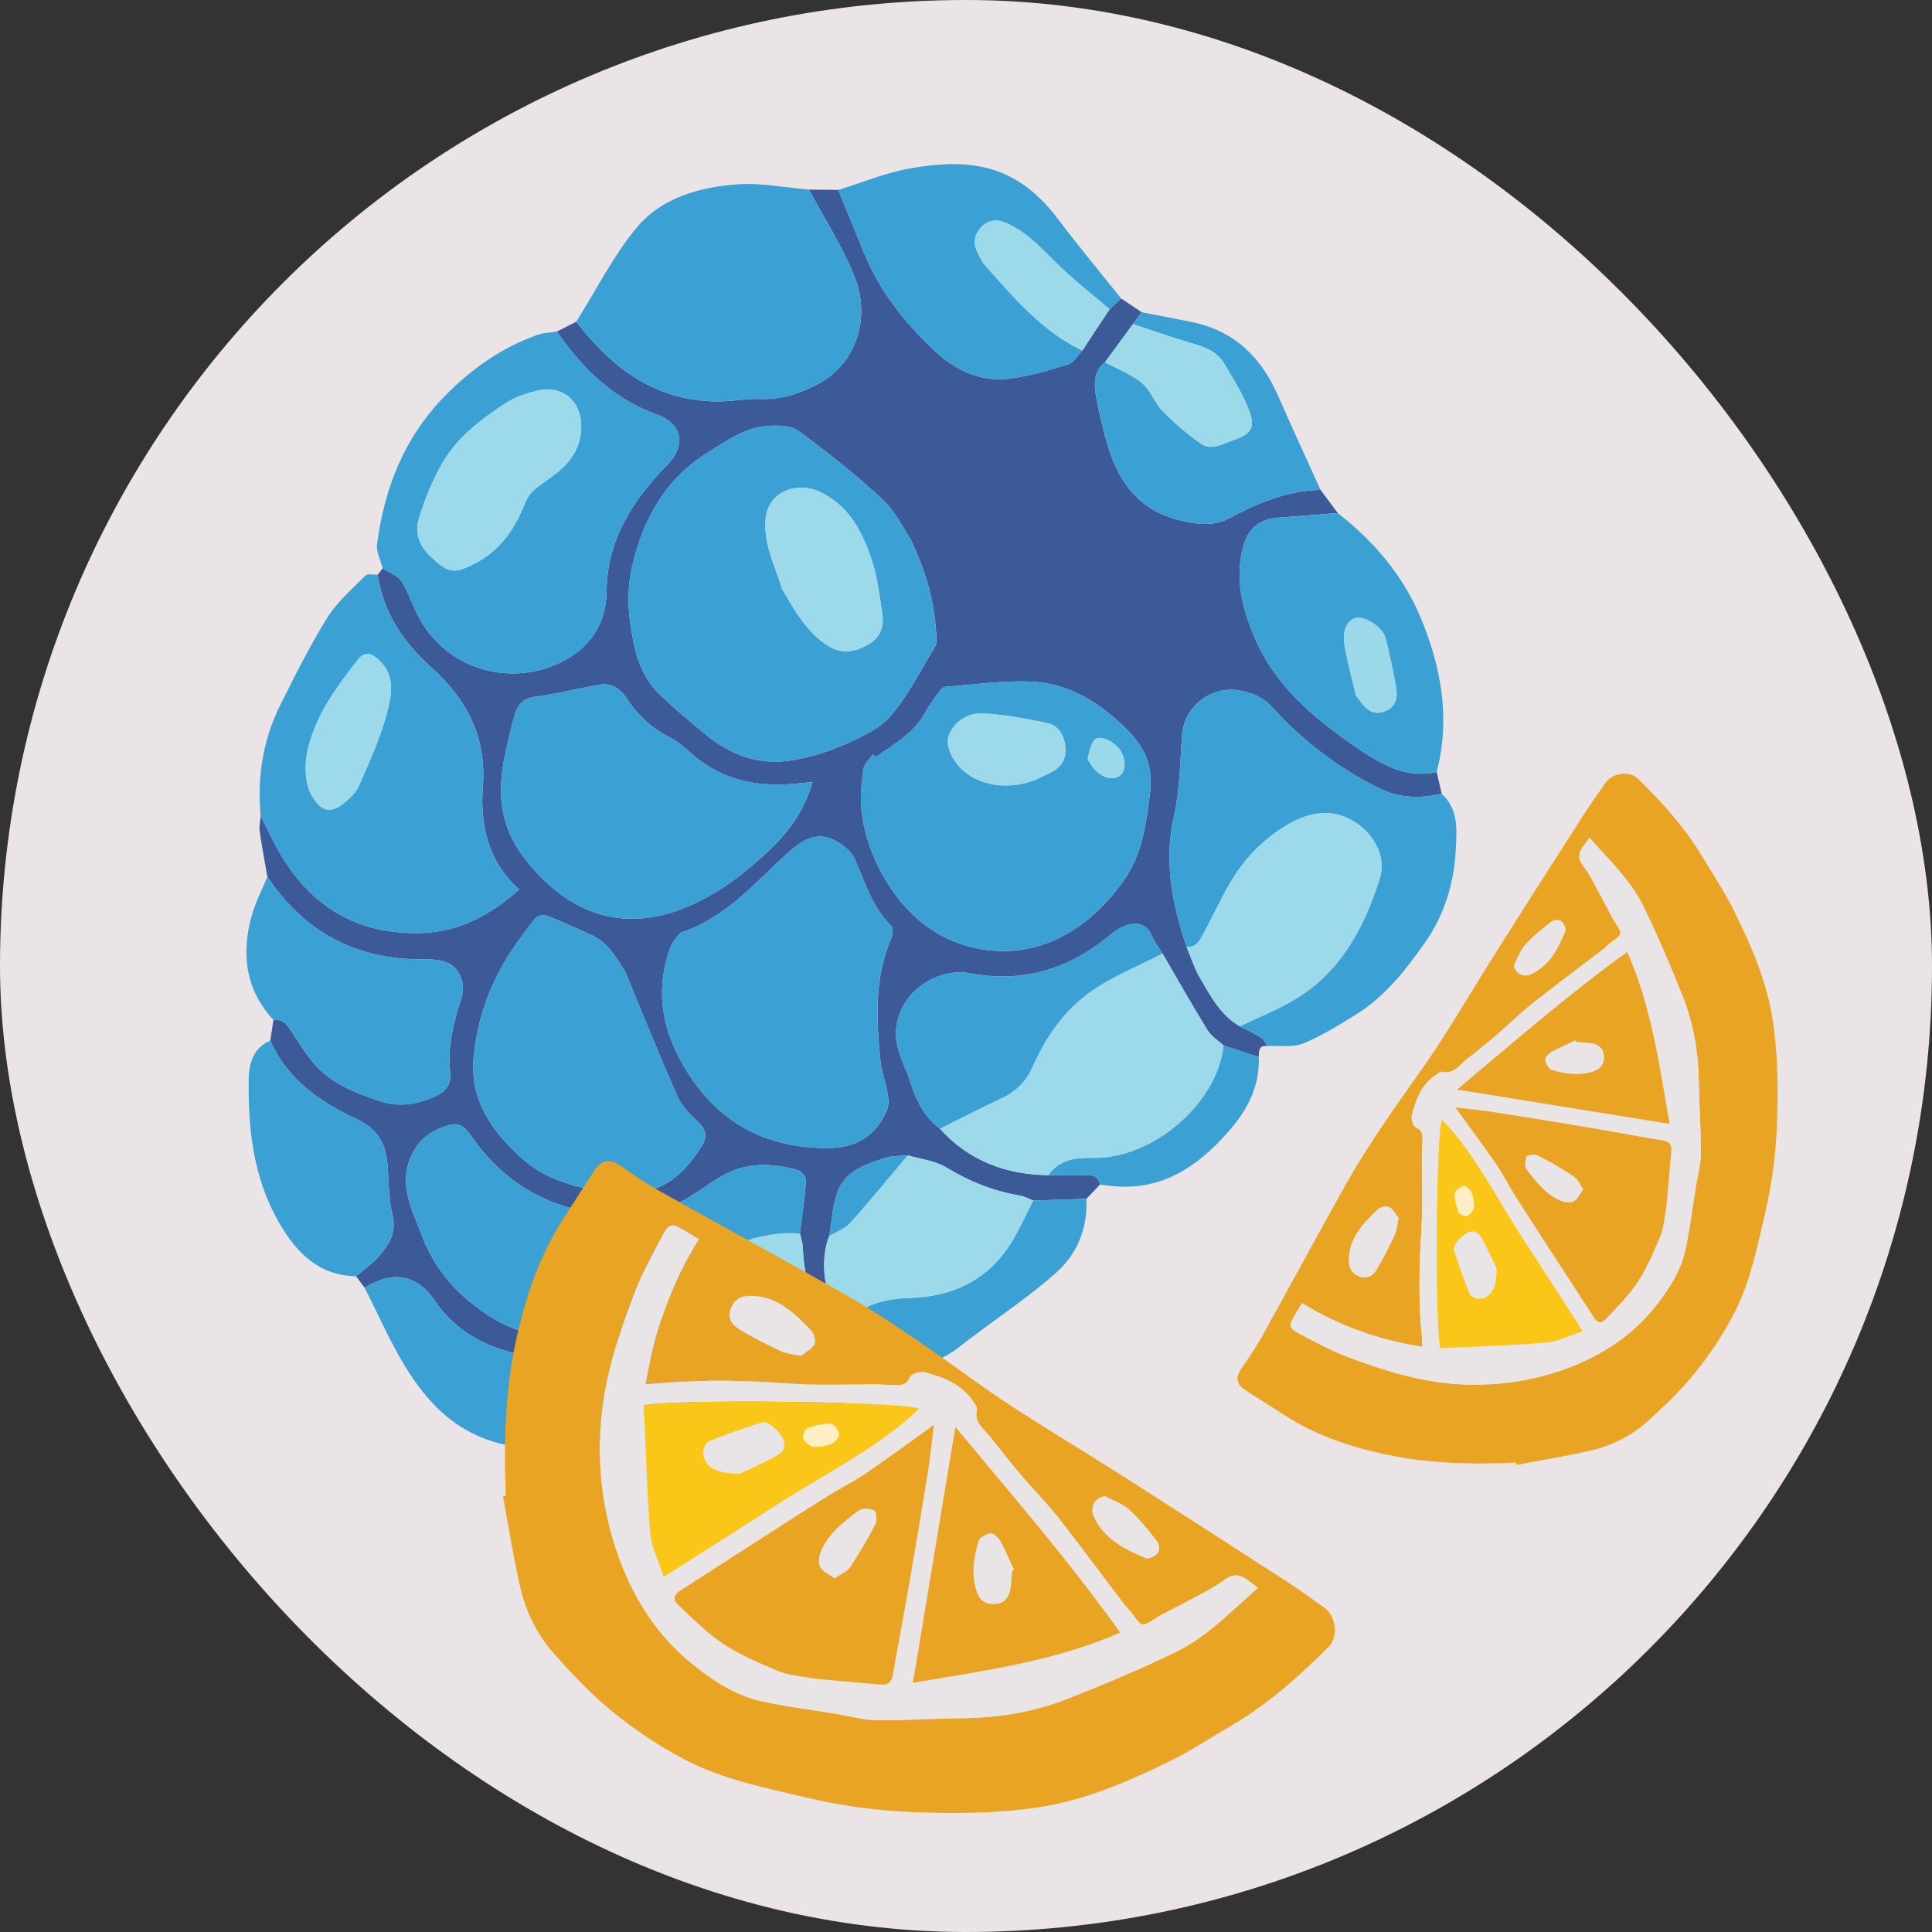 <?xml version="1.0" encoding="UTF-8"?>
<svg xmlns="http://www.w3.org/2000/svg" width="53" height="53" viewBox="0 0 53 53" fill="none">
  <rect x="0" y="0" width="53" height="53" fill="#333333" stroke="none"/>
  <g clip-path="url(#clip0_5582_1902)">
    <rect width="53" height="53" rx="26.5" fill="#EAE4E6"></rect>
    <path d="M34.774 28.696C34.524 28.663 34.537 28.84 34.53 29C34.207 28.892 33.885 28.785 33.562 28.677C33.414 28.54 33.227 28.427 33.126 28.261C32.7 27.568 32.301 26.86 31.891 26.157C31.792 25.997 31.673 25.846 31.599 25.675C31.443 25.316 31.165 25.288 30.859 25.4C30.686 25.463 30.528 25.587 30.383 25.705C29.275 26.607 28.029 26.966 26.614 26.701C25.549 26.5 24.351 27.472 24.617 28.695C24.692 29.038 24.873 29.357 24.978 29.695C25.134 30.193 25.36 30.64 25.785 30.965C26.58 31.843 27.59 32.224 28.758 32.238C29.062 32.239 29.366 32.247 29.67 32.24C29.89 32.236 30.112 32.205 30.174 32.498C30.051 32.627 29.928 32.757 29.804 32.886C29.319 32.902 28.833 32.918 28.348 32.934C28.227 32.888 28.109 32.82 27.983 32.799C27.256 32.677 26.595 32.413 25.962 32.028C25.655 31.84 25.258 31.8 24.901 31.694C24.695 31.715 24.476 31.703 24.283 31.766C23.742 31.942 23.168 32.121 22.963 32.728C22.836 33.102 22.817 33.512 22.749 33.906C22.442 34.667 22.653 35.814 23.199 36.352C23.32 36.48 23.426 36.631 23.566 36.734C23.929 37.002 24.308 37.249 24.68 37.504C24.407 37.596 24.133 37.687 23.859 37.779C23.513 37.491 23.166 37.203 22.82 36.915C22.409 36.059 22.049 35.188 22.024 34.217C22.02 34.089 21.972 33.964 21.944 33.837C22.003 33.357 22.076 32.877 22.11 32.395C22.117 32.3 21.993 32.13 21.898 32.103C21.17 31.895 20.446 31.876 19.768 32.281C19.341 32.536 18.946 32.855 18.498 33.061C18.14 33.226 17.998 33.449 18 33.813C18.002 34.306 18.001 34.799 18.001 35.292C18.095 36.293 18.39 37.194 19.26 37.807C19.325 37.833 19.39 37.858 19.455 37.883L19.449 37.883C19.343 38.078 19.238 38.272 19.132 38.466C19.096 38.472 19.061 38.477 19.025 38.482C18.719 38.188 18.413 37.894 18.107 37.6C17.823 37.08 17.085 36.77 16.571 36.917C16.08 37.058 15.576 37.157 15.077 37.273C14.771 37.229 14.46 37.209 14.161 37.136C13.255 36.916 12.475 36.487 11.939 35.697C11.443 34.966 10.793 34.837 10.004 35.328C9.925 35.222 9.847 35.117 9.768 35.011C9.975 34.833 10.205 34.676 10.384 34.474C10.665 34.153 10.887 33.824 10.766 33.329C10.654 32.874 10.67 32.387 10.628 31.914C10.579 31.366 10.349 30.97 9.818 30.719C8.803 30.241 7.887 29.63 7.415 28.544C7.444 28.356 7.473 28.169 7.502 27.981C7.802 27.942 7.91 28.168 8.043 28.366C8.228 28.642 8.4 28.93 8.616 29.179C9.085 29.721 9.722 29.97 10.389 30.198C10.937 30.385 11.423 30.302 11.913 30.087C12.191 29.964 12.39 29.788 12.348 29.407C12.271 28.709 12.446 28.036 12.66 27.372C12.71 27.216 12.715 27.014 12.661 26.861C12.509 26.429 12.216 26.311 11.62 26.317C9.785 26.333 8.351 25.58 7.335 24.05C7.263 23.633 7.182 23.218 7.123 22.799C7.104 22.666 7.14 22.524 7.152 22.386C7.302 22.684 7.443 22.988 7.605 23.279C8.474 24.841 9.78 25.664 11.598 25.593C12.63 25.553 13.473 25.08 14.243 24.403C13.383 23.627 13.165 22.639 13.247 21.563C13.349 20.23 12.81 19.189 11.848 18.324C11.077 17.631 10.512 16.819 10.362 15.766C10.407 15.708 10.453 15.649 10.498 15.591C10.674 15.708 10.911 15.786 11.015 15.948C11.216 16.263 11.322 16.636 11.505 16.965C12.308 18.415 14.032 18.823 15.368 18.178C16.135 17.807 16.636 17.158 16.641 16.202C16.649 14.803 17.384 13.687 18.312 12.744C18.845 12.202 18.686 11.606 18.036 11.377C16.843 10.956 15.982 10.116 15.277 9.096C15.454 9.006 15.632 8.916 15.809 8.826C16.812 10.13 18.037 11.038 19.774 11.011C20.131 11.006 20.488 10.929 20.842 10.945C21.412 10.971 21.912 10.809 22.412 10.549C23.557 9.952 23.857 8.655 23.457 7.629C23.128 6.784 22.621 6.008 22.193 5.201C22.461 5.204 22.729 5.207 22.997 5.21C23.234 5.791 23.47 6.373 23.709 6.954C24.133 7.983 24.809 8.84 25.607 9.595C26.185 10.142 26.887 10.495 27.713 10.384C28.25 10.311 28.78 10.16 29.299 9.998C29.455 9.95 29.563 9.749 29.693 9.618C29.789 9.47 29.883 9.321 29.98 9.175C30.133 8.943 30.287 8.714 30.442 8.483C30.546 8.385 30.651 8.286 30.755 8.188C30.943 8.313 31.131 8.439 31.318 8.564C31.239 8.673 31.159 8.783 31.08 8.892C30.823 9.24 30.567 9.589 30.31 9.938C30.016 10.171 30.007 10.501 30.059 10.818C30.133 11.262 30.238 11.703 30.362 12.136C30.652 13.146 31.181 13.951 32.271 14.248C32.753 14.38 33.266 14.458 33.704 14.225C34.502 13.799 35.31 13.459 36.227 13.44C36.384 13.652 36.542 13.863 36.699 14.075C36.143 14.118 35.587 14.16 35.031 14.204C34.531 14.244 34.235 14.51 34.103 15.001C33.867 15.878 34.084 16.707 34.419 17.496C34.974 18.807 36.029 19.69 37.167 20.473C37.834 20.932 38.529 21.372 39.413 21.179C39.459 21.378 39.504 21.578 39.55 21.777C38.965 21.906 38.408 21.905 37.844 21.628C36.736 21.082 35.771 20.355 34.948 19.448C34.671 19.142 34.37 18.996 33.975 18.937C33.203 18.821 32.484 19.387 32.426 20.171C32.371 20.907 32.372 21.658 32.208 22.371C31.918 23.629 32.158 24.804 32.552 25.979C32.672 26.263 32.764 26.563 32.919 26.828C33.21 27.326 33.481 27.849 34.012 28.154C34.208 28.256 34.411 28.349 34.598 28.467C34.674 28.515 34.716 28.617 34.774 28.695L34.774 28.696ZM15.1 36.625C15.191 36.645 15.282 36.679 15.374 36.681C16.235 36.696 16.824 36.227 17.297 35.573C17.343 35.511 17.292 35.38 17.286 35.281C17.311 34.646 17.336 34.011 17.361 33.377C17.293 33.367 17.258 33.359 17.222 33.358C15.477 33.327 14.036 32.705 12.991 31.255C12.855 31.067 12.694 30.763 12.338 30.861C11.816 31.005 11.436 31.278 11.236 31.82C10.951 32.594 11.339 33.263 11.58 33.909C11.85 34.631 12.332 35.28 12.967 35.776C13.595 36.268 14.271 36.637 15.1 36.625ZM24.978 14.789C24.806 14.539 24.573 14.041 24.201 13.692C23.483 13.02 22.702 12.411 21.91 11.826C21.711 11.678 21.37 11.667 21.098 11.681C20.453 11.713 19.941 12.088 19.412 12.417C18.251 13.139 17.647 14.232 17.346 15.513C17.184 16.2 17.229 16.882 17.372 17.591C17.487 18.163 17.68 18.639 18.076 19.029C18.473 19.42 18.909 19.772 19.337 20.132C20.036 20.721 20.844 21.009 21.755 20.853C22.242 20.769 22.731 20.621 23.181 20.419C23.631 20.218 24.13 19.995 24.435 19.637C24.916 19.072 25.256 18.388 25.646 17.749C25.692 17.675 25.693 17.563 25.688 17.471C25.644 16.604 25.45 15.775 24.978 14.789L24.978 14.789ZM24.026 20.767L23.939 20.703C23.85 20.838 23.703 20.966 23.684 21.111C23.633 21.483 23.59 21.869 23.634 22.239C23.725 23.015 24.006 23.73 24.448 24.384C25.008 25.212 25.767 25.785 26.727 26.001C28.47 26.394 29.925 25.463 30.848 24.124C31.342 23.408 31.445 22.589 31.549 21.752C31.632 21.072 31.442 20.557 30.977 20.078C30.218 19.296 29.343 18.732 28.235 18.696C27.476 18.672 26.712 18.782 25.95 18.838C25.899 18.842 25.837 18.878 25.807 18.919C25.659 19.122 25.501 19.321 25.383 19.54C25.073 20.116 24.527 20.413 24.026 20.767ZM18.666 25.59C18.605 25.676 18.453 25.815 18.39 25.987C18.002 27.054 18.12 28.076 18.659 29.072C19.52 30.664 20.83 31.479 22.653 31.496C23.448 31.504 24.014 31.191 24.328 30.463C24.385 30.331 24.378 30.155 24.352 30.008C24.299 29.692 24.178 29.384 24.148 29.068C24.04 27.937 23.985 26.807 24.455 25.724C24.496 25.63 24.505 25.453 24.448 25.398C23.922 24.888 23.736 24.208 23.451 23.569C23.337 23.314 23.017 23.079 22.74 22.988C22.296 22.843 21.922 23.118 21.596 23.411C20.714 24.205 19.951 25.154 18.666 25.59L18.666 25.59ZM22.288 21.459C22.163 21.468 22.08 21.47 21.998 21.48C20.967 21.607 19.995 21.478 19.147 20.821C18.893 20.623 18.667 20.373 18.384 20.234C17.884 19.986 17.496 19.624 17.203 19.174C16.998 18.858 16.753 18.726 16.4 18.79C15.828 18.893 15.261 19.04 14.686 19.113C14.331 19.159 14.185 19.358 14.106 19.649C14.012 19.993 13.935 20.343 13.858 20.692C13.632 21.713 13.707 22.665 14.379 23.534C15.593 25.107 17.178 25.673 19.062 24.783C19.833 24.419 20.481 23.912 21.092 23.335C21.637 22.82 22.066 22.236 22.288 21.46L22.288 21.459ZM17.156 26.667C16.902 26.263 16.68 25.856 16.222 25.649C15.822 25.468 15.423 25.284 15.014 25.125C14.925 25.09 14.747 25.115 14.694 25.18C14.429 25.511 14.173 25.854 13.947 26.213C13.413 27.063 13.093 27.986 12.994 28.99C12.875 30.192 13.51 31.046 14.319 31.778C14.898 32.303 15.65 32.541 16.428 32.673C17.772 32.902 18.538 32.567 19.249 31.445C19.425 31.168 19.36 30.975 19.133 30.76C18.921 30.56 18.697 30.335 18.582 30.075C18.086 28.948 17.628 27.805 17.156 26.667Z" fill="#3C5A97"></path>
    <path d="M10.361 15.766C10.511 16.819 11.076 17.631 11.848 18.324C12.809 19.189 13.348 20.23 13.246 21.562C13.164 22.638 13.382 23.627 14.242 24.403C13.472 25.08 12.629 25.553 11.597 25.593C9.78 25.663 8.473 24.841 7.604 23.279C7.442 22.987 7.302 22.683 7.151 22.385L7.15 22.39C7.147 22.358 7.145 22.327 7.142 22.296C7.06 21.256 7.229 20.257 7.697 19.324C8.1 18.518 8.503 17.708 8.979 16.945C9.25 16.511 9.658 16.159 10.024 15.79C10.084 15.729 10.246 15.771 10.362 15.766L10.361 15.766ZM8.5 21.726C8.77 22.269 9.059 22.344 9.435 22.033C9.598 21.898 9.769 21.735 9.851 21.547C10.127 20.915 10.42 20.282 10.598 19.62C10.732 19.123 10.876 18.555 10.399 18.11C10.218 17.941 10.024 17.834 9.824 18.088C9.253 18.815 8.705 19.558 8.464 20.469C8.342 20.928 8.362 21.389 8.499 21.726L8.5 21.726Z" fill="#3BA0D4"></path>
    <path d="M15.277 9.096C15.982 10.116 16.843 10.956 18.036 11.377C18.686 11.606 18.845 12.202 18.312 12.744C17.384 13.687 16.649 14.802 16.641 16.202C16.636 17.158 16.135 17.807 15.368 18.178C14.032 18.823 12.308 18.415 11.505 16.965C11.322 16.636 11.216 16.263 11.015 15.948C10.911 15.786 10.674 15.708 10.498 15.591C10.443 15.371 10.317 15.141 10.344 14.931C10.542 13.4 11.083 12.016 12.184 10.884C12.919 10.129 13.756 9.533 14.755 9.183C14.919 9.126 15.102 9.124 15.277 9.096L15.277 9.096ZM13.017 15.463C13.707 15.115 14.11 14.529 14.39 13.835C14.445 13.699 14.524 13.556 14.631 13.461C14.845 13.272 15.093 13.124 15.314 12.942C15.72 12.607 15.963 12.185 15.944 11.643C15.92 10.963 15.39 10.55 14.727 10.72C14.441 10.792 14.143 10.884 13.899 11.042C13.206 11.49 12.539 11.992 12.124 12.721C11.857 13.193 11.647 13.708 11.491 14.228C11.375 14.613 11.491 14.97 11.829 15.283C12.275 15.697 12.426 15.766 12.985 15.479C12.996 15.474 13.007 15.469 13.017 15.463Z" fill="#3BA0D4"></path>
    <path d="M22.193 5.202C22.621 6.008 23.128 6.784 23.457 7.629C23.857 8.655 23.557 9.952 22.412 10.549C21.913 10.809 21.412 10.971 20.842 10.945C20.488 10.929 20.131 11.006 19.775 11.011C18.037 11.038 16.812 10.13 15.809 8.826C16.352 7.961 16.815 7.03 17.46 6.25C18.149 5.419 19.198 5.129 20.248 5.056C20.89 5.012 21.544 5.147 22.193 5.202L22.193 5.202Z" fill="#3BA0D4"></path>
    <path d="M32.551 25.979C32.157 24.804 31.917 23.629 32.207 22.371C32.371 21.658 32.37 20.906 32.425 20.171C32.483 19.387 33.202 18.821 33.974 18.937C34.369 18.996 34.67 19.141 34.947 19.448C35.77 20.355 36.736 21.082 37.843 21.627C38.407 21.905 38.964 21.906 39.548 21.777C40.018 22.199 39.963 22.77 39.936 23.306C39.89 24.226 39.619 25.11 39.092 25.856C38.569 26.598 38.002 27.334 37.206 27.826C36.734 28.117 36.259 28.418 35.749 28.626C35.462 28.742 35.101 28.678 34.773 28.695C34.715 28.617 34.673 28.515 34.596 28.467C34.41 28.349 34.207 28.256 34.01 28.153C34.505 27.916 35.018 27.714 35.489 27.437C36.77 26.683 37.422 25.46 37.849 24.103C38.036 23.512 37.706 22.901 37.182 22.559C36.551 22.148 35.913 22.287 35.356 22.602C34.862 22.882 34.399 23.294 34.057 23.749C33.641 24.303 33.362 24.961 33.031 25.579C32.922 25.781 32.833 25.99 32.551 25.979Z" fill="#3BA0D4"></path>
    <path d="M29.693 9.618C29.563 9.749 29.455 9.95 29.299 9.998C28.78 10.16 28.25 10.311 27.713 10.384C26.887 10.496 26.185 10.142 25.607 9.595C24.809 8.841 24.133 7.983 23.709 6.954C23.47 6.373 23.234 5.792 22.997 5.211C23.645 5.011 24.281 4.744 24.944 4.624C26.705 4.304 27.935 4.564 29.031 6.018C29.587 6.756 30.179 7.465 30.755 8.188C30.651 8.286 30.546 8.385 30.441 8.483C29.991 8.1 29.522 7.736 29.096 7.328C28.641 6.892 28.234 6.407 27.644 6.134C27.379 6.012 27.131 6.009 26.922 6.228C26.719 6.441 26.684 6.689 26.828 6.952C26.886 7.056 26.928 7.175 27.006 7.261C27.805 8.156 28.576 9.085 29.693 9.618Z" fill="#3BA0D4"></path>
    <path d="M39.412 21.179C38.529 21.372 37.833 20.932 37.166 20.473C36.029 19.69 34.973 18.807 34.418 17.497C34.084 16.707 33.866 15.878 34.102 15.001C34.234 14.51 34.53 14.244 35.03 14.204C35.586 14.161 36.142 14.118 36.699 14.075C37.688 14.849 38.487 15.777 38.973 16.944C39.54 18.308 39.793 19.712 39.412 21.179ZM37.198 19.088C37.415 19.366 37.576 19.627 37.925 19.532C38.266 19.44 38.356 19.174 38.3 18.861C38.218 18.407 38.126 17.953 38.01 17.507C37.933 17.209 37.463 16.904 37.212 16.947C36.962 16.99 36.813 17.289 36.888 17.724C36.97 18.201 37.101 18.669 37.198 19.088Z" fill="#3BA0D4"></path>
    <path d="M7.336 24.05C8.351 25.581 9.785 26.333 11.62 26.317C12.216 26.312 12.509 26.43 12.662 26.861C12.716 27.014 12.71 27.216 12.66 27.372C12.447 28.037 12.272 28.709 12.348 29.408C12.39 29.788 12.191 29.964 11.913 30.087C11.424 30.303 10.937 30.385 10.389 30.198C9.722 29.97 9.085 29.721 8.616 29.179C8.4 28.93 8.229 28.642 8.044 28.366C7.91 28.168 7.802 27.942 7.502 27.982C6.736 27.154 6.615 26.18 6.9 25.136C7.002 24.762 7.188 24.412 7.336 24.05L7.336 24.05Z" fill="#3BA0D4"></path>
    <path d="M31.08 8.892C31.16 8.783 31.239 8.673 31.319 8.564C31.774 8.654 32.229 8.741 32.684 8.833C33.845 9.067 34.59 9.784 35.054 10.843C35.435 11.713 35.835 12.575 36.227 13.44C35.31 13.459 34.502 13.799 33.704 14.225C33.266 14.458 32.753 14.38 32.271 14.248C31.182 13.951 30.653 13.146 30.363 12.136C30.238 11.703 30.133 11.262 30.06 10.818C30.007 10.501 30.016 10.171 30.311 9.938C30.652 10.123 31.03 10.264 31.325 10.506C31.563 10.702 31.67 11.05 31.892 11.276C32.211 11.602 32.564 11.903 32.936 12.167C33.224 12.371 33.516 12.184 33.815 12.083C34.289 11.921 34.451 11.764 34.277 11.289C34.109 10.828 33.835 10.403 33.585 9.976C33.377 9.621 33.008 9.507 32.633 9.398C32.111 9.245 31.597 9.062 31.08 8.892L31.08 8.892Z" fill="#3BA0D4"></path>
    <path d="M18.106 37.6C18.412 37.894 18.718 38.188 19.025 38.482C17.989 38.901 16.953 39.32 15.918 39.739C13.853 39.852 12.377 39.577 11.096 37.454C10.685 36.774 10.365 36.038 10.003 35.328C10.792 34.837 11.443 34.966 11.939 35.697C12.475 36.487 13.255 36.916 14.16 37.136C14.459 37.209 14.771 37.229 15.077 37.273C15.148 37.55 15.21 37.831 15.295 38.103C15.467 38.657 15.533 38.717 16.068 38.509C16.761 38.24 17.428 37.906 18.106 37.6Z" fill="#3BA0D4"></path>
    <path d="M7.415 28.544C7.887 29.629 8.803 30.24 9.817 30.719C10.349 30.97 10.579 31.366 10.628 31.913C10.67 32.386 10.654 32.873 10.765 33.329C10.887 33.824 10.665 34.153 10.383 34.473C10.205 34.676 9.975 34.833 9.768 35.011C8.742 34.992 8.137 34.368 7.664 33.556C6.945 32.319 6.799 30.956 6.824 29.565C6.831 29.146 6.968 28.74 7.415 28.544Z" fill="#3BA0D4"></path>
    <path d="M24.679 37.504C24.307 37.248 23.928 37.001 23.565 36.733C23.425 36.63 23.319 36.48 23.198 36.351C23.645 35.755 24.292 35.63 24.976 35.606C26.061 35.568 26.979 35.175 27.616 34.279C27.909 33.866 28.106 33.384 28.347 32.933C28.832 32.917 29.318 32.902 29.803 32.886C29.841 33.684 29.556 34.391 28.984 34.903C28.262 35.548 27.448 36.09 26.674 36.676C26.569 36.755 26.462 36.831 26.361 36.914C25.871 37.313 25.312 37.514 24.679 37.504L24.679 37.504Z" fill="#3BA0D4"></path>
    <path d="M33.562 28.676C33.885 28.784 34.207 28.892 34.53 29C34.565 29.813 34.205 30.472 33.688 31.056C32.887 31.961 31.956 32.622 30.669 32.549C30.503 32.539 30.339 32.515 30.174 32.498C30.112 32.205 29.89 32.235 29.67 32.24C29.366 32.246 29.062 32.239 28.758 32.237C29.056 31.809 29.521 31.752 29.971 31.763C31.645 31.804 33.425 30.221 33.562 28.677L33.562 28.676Z" fill="#3BA0D4"></path>
    <path d="M22.82 36.915C23.167 37.203 23.513 37.491 23.859 37.779C23.222 38.631 22.367 39.109 21.31 39.005C20.724 38.947 20.165 38.645 19.588 38.472C19.448 38.43 19.284 38.466 19.131 38.466C19.238 38.272 19.343 38.077 19.449 37.883C19.577 37.9 19.705 37.929 19.833 37.931C20.349 37.936 20.912 38.063 21.369 37.898C21.901 37.705 22.34 37.254 22.82 36.915L22.82 36.915Z" fill="#3BA0D4"></path>
    <path d="M7.142 22.296C7.145 22.327 7.147 22.359 7.15 22.39C7.147 22.359 7.145 22.327 7.142 22.296Z" fill="#3C5A97"></path>
    <path d="M24.977 14.789C25.448 15.774 25.643 16.604 25.686 17.47C25.691 17.563 25.69 17.674 25.645 17.748C25.255 18.387 24.914 19.072 24.434 19.636C24.128 19.995 23.629 20.218 23.18 20.418C22.729 20.62 22.241 20.769 21.754 20.852C20.843 21.008 20.035 20.721 19.335 20.131C18.908 19.771 18.471 19.419 18.074 19.028C17.678 18.639 17.485 18.163 17.37 17.591C17.228 16.882 17.183 16.2 17.344 15.512C17.646 14.231 18.249 13.138 19.411 12.416C19.94 12.087 20.451 11.713 21.097 11.68C21.368 11.666 21.709 11.677 21.909 11.825C22.7 12.411 23.481 13.02 24.199 13.692C24.572 14.04 24.804 14.538 24.977 14.789L24.977 14.789ZM21.45 16.151C21.806 16.76 22.123 17.319 22.675 17.692C23.056 17.948 23.426 17.908 23.815 17.683C24.174 17.475 24.258 17.167 24.199 16.802C24.122 16.322 24.069 15.831 23.918 15.374C23.66 14.598 23.296 13.873 22.495 13.494C21.862 13.195 21.04 13.473 20.997 14.291C20.96 14.995 21.286 15.575 21.45 16.151Z" fill="#3BA0D4"></path>
    <path d="M24.026 20.766C24.526 20.413 25.072 20.115 25.382 19.54C25.5 19.32 25.658 19.122 25.806 18.919C25.836 18.878 25.899 18.841 25.949 18.838C26.711 18.782 27.475 18.671 28.235 18.696C29.342 18.731 30.217 19.296 30.977 20.078C31.442 20.557 31.632 21.072 31.548 21.752C31.445 22.589 31.342 23.407 30.848 24.124C29.925 25.463 28.469 26.393 26.726 26.001C25.767 25.785 25.007 25.212 24.448 24.384C24.006 23.73 23.725 23.015 23.633 22.238C23.589 21.869 23.633 21.483 23.683 21.11C23.703 20.966 23.85 20.838 23.939 20.703L24.026 20.766ZM28.576 21.314C28.672 21.266 28.769 21.22 28.864 21.169C29.152 21.017 29.259 20.783 29.222 20.459C29.185 20.137 29.018 19.898 28.721 19.833C28.164 19.713 27.597 19.617 27.029 19.571C26.616 19.538 26.25 19.724 26.054 20.111C25.906 20.403 26.089 20.843 26.438 21.149C26.966 21.612 27.851 21.682 28.576 21.314ZM29.835 20.813C30.04 21.244 30.395 21.425 30.648 21.32C30.865 21.229 30.913 20.937 30.762 20.63C30.633 20.37 30.166 20.135 30.027 20.295C29.894 20.448 29.874 20.697 29.835 20.813Z" fill="#3BA0D4"></path>
    <path d="M18.665 25.59C19.95 25.153 20.713 24.205 21.595 23.411C21.921 23.117 22.296 22.842 22.739 22.988C23.016 23.079 23.337 23.314 23.45 23.568C23.735 24.207 23.921 24.887 24.447 25.397C24.504 25.453 24.495 25.63 24.454 25.723C23.984 26.806 24.039 27.936 24.147 29.067C24.177 29.384 24.298 29.691 24.352 30.007C24.377 30.155 24.384 30.33 24.327 30.462C24.013 31.19 23.448 31.503 22.652 31.496C20.829 31.478 19.519 30.663 18.658 29.071C18.119 28.075 18.001 27.053 18.389 25.987C18.452 25.815 18.604 25.675 18.665 25.59L18.665 25.59Z" fill="#3BA0D4"></path>
    <path d="M22.287 21.459C22.065 22.236 21.636 22.82 21.091 23.335C20.48 23.912 19.832 24.419 19.061 24.783C17.178 25.673 15.592 25.107 14.378 23.534C13.707 22.665 13.631 21.712 13.857 20.692C13.934 20.343 14.011 19.993 14.105 19.648C14.185 19.358 14.33 19.159 14.685 19.113C15.261 19.04 15.827 18.893 16.4 18.79C16.753 18.726 16.997 18.858 17.202 19.173C17.496 19.624 17.883 19.986 18.384 20.234C18.666 20.373 18.893 20.623 19.147 20.82C19.994 21.478 20.966 21.606 21.998 21.48C22.079 21.47 22.162 21.468 22.287 21.459Z" fill="#3BA0D4"></path>
    <path d="M17.156 26.667C17.628 27.805 18.086 28.948 18.582 30.075C18.697 30.335 18.92 30.56 19.133 30.76C19.36 30.975 19.425 31.168 19.249 31.445C18.537 32.567 17.772 32.902 16.427 32.673C15.65 32.541 14.898 32.303 14.318 31.778C13.51 31.046 12.874 30.192 12.993 28.99C13.093 27.986 13.413 27.063 13.947 26.213C14.172 25.854 14.428 25.511 14.694 25.18C14.746 25.115 14.924 25.09 15.014 25.125C15.422 25.284 15.822 25.468 16.222 25.649C16.68 25.856 16.901 26.263 17.156 26.667L17.156 26.667Z" fill="#3BA0D4"></path>
    <path d="M33.561 28.677C33.424 30.221 31.644 31.805 29.971 31.763C29.521 31.752 29.056 31.809 28.758 32.237C27.59 32.223 26.58 31.843 25.784 30.964C26.341 30.688 26.892 30.4 27.455 30.138C27.854 29.953 28.141 29.682 28.319 29.279C28.682 28.459 29.188 27.719 29.916 27.206C30.52 26.781 31.229 26.501 31.891 26.157C32.3 26.86 32.7 27.569 33.125 28.262C33.227 28.427 33.414 28.54 33.561 28.677L33.561 28.677Z" fill="#9CDAEB"></path>
    <path d="M15.1 36.625C14.27 36.636 13.595 36.268 12.966 35.776C12.332 35.279 11.85 34.631 11.58 33.908C11.338 33.262 10.951 32.594 11.236 31.82C11.436 31.278 11.815 31.004 12.337 30.861C12.694 30.763 12.855 31.067 12.99 31.255C14.036 32.704 15.476 33.327 17.222 33.358C17.257 33.359 17.292 33.367 17.361 33.376C17.335 34.011 17.311 34.646 17.285 35.28C16.386 35.451 15.504 35.65 15.1 36.625L15.1 36.625Z" fill="#3BA0D4"></path>
    <path d="M32.552 25.979C32.834 25.991 32.924 25.781 33.032 25.579C33.363 24.962 33.642 24.304 34.059 23.749C34.401 23.294 34.863 22.883 35.358 22.602C35.914 22.287 36.553 22.148 37.184 22.56C37.707 22.901 38.037 23.513 37.851 24.104C37.423 25.46 36.771 26.683 35.49 27.437C35.02 27.714 34.506 27.917 34.012 28.154C33.481 27.849 33.21 27.326 32.919 26.828C32.765 26.564 32.672 26.263 32.552 25.979L32.552 25.979Z" fill="#9CDAEB"></path>
    <path d="M31.891 26.157C31.228 26.501 30.52 26.78 29.916 27.206C29.188 27.719 28.682 28.459 28.319 29.278C28.141 29.682 27.854 29.953 27.455 30.138C26.892 30.399 26.341 30.687 25.784 30.964C25.36 30.639 25.133 30.193 24.978 29.694C24.872 29.356 24.691 29.038 24.617 28.695C24.351 27.471 25.549 26.5 26.613 26.7C28.028 26.966 29.274 26.607 30.382 25.705C30.528 25.586 30.685 25.463 30.858 25.4C31.165 25.288 31.443 25.316 31.598 25.674C31.672 25.845 31.792 25.996 31.891 26.157L31.891 26.157Z" fill="#3BA0D4"></path>
    <path d="M28.348 32.934C28.108 33.384 27.911 33.866 27.617 34.279C26.98 35.175 26.063 35.568 24.977 35.606C24.294 35.631 23.646 35.755 23.199 36.351C22.653 35.814 22.442 34.667 22.75 33.906C22.941 33.79 23.174 33.712 23.317 33.553C23.861 32.947 24.376 32.315 24.902 31.694C25.258 31.8 25.655 31.84 25.963 32.028C26.595 32.413 27.257 32.677 27.984 32.799C28.109 32.82 28.227 32.888 28.348 32.934Z" fill="#9CDAEA"></path>
    <path d="M22.821 36.915C22.341 37.254 21.902 37.705 21.369 37.898C20.913 38.063 20.349 37.936 19.833 37.931C19.705 37.929 19.578 37.9 19.45 37.883L19.456 37.882C19.39 37.857 19.325 37.832 19.26 37.807C18.39 37.194 18.096 36.293 18.001 35.292C18.27 35.164 18.557 35.065 18.803 34.902C19.758 34.267 20.749 33.755 21.945 33.837C21.972 33.963 22.021 34.089 22.024 34.216C22.05 35.188 22.409 36.059 22.821 36.915L22.821 36.915Z" fill="#9CDAEB"></path>
    <path d="M21.944 33.837C20.749 33.755 19.758 34.267 18.802 34.902C18.557 35.065 18.269 35.164 18.001 35.292C18 34.798 18.002 34.305 17.999 33.812C17.997 33.449 18.14 33.225 18.498 33.06C18.946 32.854 19.341 32.535 19.768 32.28C20.446 31.875 21.17 31.894 21.898 32.103C21.993 32.13 22.117 32.299 22.11 32.395C22.076 32.877 22.003 33.356 21.944 33.837L21.944 33.837Z" fill="#3BA0D4"></path>
    <path d="M31.08 8.892C31.598 9.062 32.111 9.245 32.633 9.398C33.008 9.507 33.377 9.62 33.585 9.976C33.835 10.403 34.109 10.828 34.277 11.288C34.451 11.764 34.289 11.921 33.815 12.083C33.516 12.184 33.224 12.371 32.936 12.167C32.564 11.903 32.211 11.602 31.892 11.276C31.67 11.05 31.563 10.702 31.325 10.505C31.03 10.264 30.652 10.123 30.311 9.938C30.567 9.589 30.823 9.24 31.08 8.892L31.08 8.892Z" fill="#9CDAEA"></path>
    <path d="M29.694 9.618C28.576 9.085 27.806 8.156 27.006 7.261C26.929 7.175 26.886 7.056 26.829 6.952C26.685 6.689 26.72 6.441 26.922 6.228C27.132 6.009 27.38 6.012 27.645 6.134C28.235 6.407 28.642 6.892 29.097 7.328C29.523 7.736 29.992 8.1 30.442 8.483C30.288 8.714 30.133 8.944 29.98 9.175C29.884 9.321 29.79 9.47 29.694 9.618Z" fill="#9CDAEA"></path>
    <path d="M18.107 37.6C17.428 37.906 16.761 38.24 16.069 38.509C15.534 38.717 15.467 38.657 15.295 38.103C15.21 37.831 15.149 37.55 15.077 37.273C15.575 37.156 16.079 37.058 16.571 36.917C17.085 36.769 17.822 37.08 18.107 37.6L18.107 37.6Z" fill="#9BD9EA"></path>
    <path d="M24.901 31.693C24.375 32.315 23.86 32.947 23.316 33.552C23.173 33.711 22.941 33.79 22.749 33.905C22.817 33.511 22.836 33.101 22.963 32.727C23.168 32.121 23.742 31.942 24.283 31.765C24.476 31.702 24.694 31.715 24.901 31.693Z" fill="#3BA0D4"></path>
    <path d="M15.099 36.625C15.503 35.65 16.385 35.451 17.285 35.28C17.291 35.38 17.342 35.511 17.297 35.573C16.823 36.227 16.234 36.696 15.373 36.681C15.281 36.679 15.191 36.645 15.099 36.625Z" fill="#9AD9EA"></path>
    <path d="M8.5 21.726C8.362 21.389 8.342 20.928 8.464 20.469C8.705 19.558 9.253 18.816 9.824 18.089C10.024 17.834 10.218 17.941 10.4 18.11C10.877 18.555 10.732 19.123 10.598 19.62C10.42 20.282 10.127 20.915 9.851 21.547C9.769 21.735 9.599 21.899 9.436 22.033C9.059 22.344 8.77 22.269 8.5 21.726L8.5 21.726Z" fill="#9CDAEB"></path>
    <path d="M13.018 15.463C13.007 15.469 12.996 15.474 12.986 15.479C12.426 15.765 12.275 15.697 11.829 15.283C11.492 14.97 11.376 14.613 11.492 14.227C11.648 13.708 11.857 13.193 12.125 12.721C12.539 11.992 13.207 11.49 13.899 11.042C14.143 10.884 14.441 10.792 14.727 10.719C15.39 10.55 15.92 10.963 15.944 11.643C15.964 12.185 15.72 12.607 15.314 12.942C15.094 13.124 14.845 13.272 14.632 13.461C14.524 13.556 14.446 13.699 14.391 13.835C14.111 14.529 13.707 15.115 13.018 15.463Z" fill="#9CDAEB"></path>
    <path d="M37.198 19.088C37.101 18.67 36.97 18.201 36.888 17.724C36.813 17.289 36.962 16.99 37.212 16.947C37.463 16.904 37.933 17.209 38.011 17.507C38.127 17.953 38.218 18.407 38.3 18.861C38.356 19.174 38.266 19.441 37.925 19.533C37.576 19.627 37.415 19.366 37.198 19.088Z" fill="#9BD9EA"></path>
    <path d="M21.451 16.151C21.287 15.575 20.961 14.995 20.998 14.292C21.041 13.473 21.863 13.195 22.496 13.495C23.297 13.874 23.661 14.598 23.919 15.374C24.07 15.831 24.123 16.323 24.2 16.802C24.259 17.167 24.175 17.476 23.815 17.683C23.427 17.909 23.057 17.948 22.676 17.692C22.123 17.32 21.806 16.761 21.451 16.151Z" fill="#9CDAEB"></path>
    <path d="M28.576 21.314C27.852 21.682 26.966 21.611 26.438 21.149C26.09 20.843 25.906 20.403 26.054 20.111C26.251 19.724 26.616 19.538 27.029 19.571C27.597 19.616 28.164 19.712 28.721 19.833C29.019 19.898 29.185 20.137 29.222 20.459C29.26 20.783 29.152 21.017 28.865 21.169C28.77 21.22 28.672 21.266 28.576 21.314Z" fill="#9CDAEB"></path>
    <path d="M29.835 20.813C29.874 20.698 29.894 20.448 30.027 20.295C30.167 20.135 30.633 20.371 30.762 20.631C30.914 20.937 30.865 21.23 30.648 21.32C30.395 21.425 30.04 21.244 29.835 20.813Z" fill="#9AD9EA"></path>
    <path d="M13.877 41.033C13.81 39.516 13.861 38.006 14.212 36.523C14.47 35.432 14.838 34.382 15.451 33.437C15.737 32.997 16.016 32.552 16.304 32.113C16.514 31.793 16.752 31.781 17.064 32.008C17.411 32.26 17.773 32.494 18.146 32.703C19.831 33.648 21.528 34.57 23.207 35.525C23.884 35.909 24.535 36.343 25.18 36.781C26.008 37.342 26.804 37.953 27.64 38.502C28.665 39.177 29.72 39.804 30.755 40.463C32.258 41.421 33.756 42.386 35.252 43.355C35.62 43.592 35.975 43.85 36.331 44.104C36.651 44.332 36.725 44.895 36.45 45.172C35.648 45.978 34.803 46.733 33.822 47.312C33.225 47.663 32.644 48.048 32.024 48.348C30.88 48.902 29.716 49.401 28.44 49.587C27.291 49.754 26.144 49.756 24.989 49.708C23.992 49.666 23.012 49.527 22.043 49.295C20.946 49.033 19.829 48.809 18.819 48.288C18.124 47.929 17.458 47.486 16.847 46.993C16.251 46.512 15.714 45.945 15.201 45.369C14.741 44.851 14.428 44.219 14.271 43.539C14.081 42.717 13.953 41.88 13.799 41.049C13.825 41.044 13.851 41.038 13.876 41.033L13.877 41.033ZM19.178 33.994C19.018 33.897 18.897 33.823 18.775 33.75C18.44 33.548 18.354 33.548 18.173 33.886C17.881 34.432 17.582 34.981 17.365 35.559C16.887 36.834 16.484 38.122 16.457 39.524C16.436 40.637 16.605 41.699 16.976 42.721C17.39 43.861 18.031 44.872 18.985 45.643C19.567 46.114 20.192 46.521 20.928 46.678C21.609 46.824 22.302 46.911 22.99 47.024C23.344 47.083 23.698 47.188 24.052 47.191C24.863 47.197 25.674 47.142 26.485 47.132C27.441 47.12 28.374 46.957 29.261 46.611C30.267 46.219 31.263 45.797 32.236 45.329C33.107 44.91 33.775 44.198 34.512 43.557C34.41 43.482 34.333 43.429 34.259 43.371C34.039 43.198 33.852 43.148 33.582 43.345C33.212 43.615 32.787 43.806 32.383 44.028C32.16 44.151 31.925 44.253 31.711 44.389C31.32 44.637 31.326 44.644 31.048 44.25C30.988 44.165 30.903 44.097 30.84 44.013C30.232 43.213 29.636 42.403 29.017 41.613C28.711 41.223 28.357 40.873 28.036 40.496C27.739 40.146 27.453 39.786 27.17 39.425C26.995 39.201 26.71 39.033 26.8 38.666C26.815 38.603 26.738 38.51 26.691 38.44C26.375 37.968 25.883 37.783 25.377 37.648C25.252 37.614 25.002 37.688 24.96 37.782C24.846 38.039 24.659 37.996 24.469 37.994C24.28 37.992 24.091 37.974 23.902 37.973C23.222 37.969 22.539 38.002 21.861 37.961C20.608 37.886 19.356 37.821 18.103 37.944C17.984 37.956 17.863 37.958 17.712 37.966C17.952 36.529 18.407 35.219 19.178 33.994L19.178 33.994ZM21.97 37.195C22.086 37.104 22.259 37.022 22.338 36.883C22.387 36.797 22.335 36.583 22.254 36.5C21.797 36.026 21.332 35.562 20.605 35.548C20.327 35.543 20.154 35.636 20.052 35.889C19.949 36.145 20.077 36.34 20.264 36.455C20.634 36.682 21.024 36.877 21.416 37.063C21.565 37.134 21.742 37.143 21.97 37.195ZM30.313 41.047C30.034 41.071 29.9 41.362 30.003 41.591C30.287 42.221 30.852 42.501 31.434 42.744C31.515 42.778 31.688 42.686 31.762 42.601C31.811 42.543 31.803 42.362 31.749 42.294C31.508 41.986 31.264 41.672 30.974 41.413C30.777 41.237 30.503 41.148 30.313 41.047Z" fill="#EAA424"></path>
    <path d="M19.178 33.994C18.407 35.219 17.952 36.53 17.712 37.967C17.863 37.958 17.983 37.956 18.103 37.944C19.356 37.822 20.607 37.886 21.861 37.961C22.539 38.002 23.222 37.969 23.902 37.973C24.091 37.974 24.28 37.993 24.468 37.995C24.658 37.997 24.846 38.039 24.96 37.782C25.002 37.688 25.252 37.614 25.377 37.648C25.883 37.783 26.375 37.969 26.691 38.44C26.738 38.51 26.815 38.604 26.8 38.666C26.71 39.034 26.995 39.202 27.17 39.425C27.453 39.786 27.739 40.146 28.036 40.496C28.357 40.874 28.711 41.223 29.016 41.613C29.636 42.404 30.232 43.213 30.84 44.014C30.903 44.097 30.987 44.165 31.048 44.25C31.326 44.644 31.319 44.638 31.711 44.389C31.925 44.253 32.16 44.151 32.383 44.028C32.786 43.806 33.212 43.615 33.582 43.345C33.852 43.148 34.039 43.198 34.259 43.371C34.333 43.429 34.41 43.483 34.511 43.557C33.775 44.198 33.106 44.91 32.236 45.329C31.263 45.797 30.266 46.219 29.261 46.612C28.374 46.958 27.441 47.12 26.484 47.132C25.673 47.142 24.863 47.197 24.052 47.191C23.698 47.188 23.344 47.083 22.99 47.025C22.302 46.911 21.609 46.824 20.927 46.678C20.192 46.521 19.567 46.115 18.985 45.643C18.031 44.872 17.39 43.861 16.976 42.721C16.605 41.699 16.436 40.638 16.457 39.524C16.483 38.122 16.886 36.835 17.365 35.559C17.582 34.981 17.881 34.432 18.173 33.886C18.354 33.548 18.44 33.549 18.775 33.75C18.897 33.823 19.018 33.897 19.178 33.994L19.178 33.994ZM25.619 39.089C24.956 39.563 24.352 40.009 23.733 40.432C23.412 40.651 23.061 40.823 22.73 41.028C22.198 41.359 21.67 41.699 21.142 42.038C20.311 42.572 19.482 43.109 18.65 43.641C18.483 43.748 18.454 43.877 18.592 44.013C18.854 44.271 19.124 44.522 19.401 44.763C19.972 45.258 20.656 45.552 21.338 45.838C21.603 45.949 21.905 45.972 22.192 46.024C22.368 46.056 22.547 46.068 22.726 46.085C23.203 46.129 23.681 46.169 24.159 46.214C24.37 46.234 24.461 46.136 24.496 45.928C24.63 45.152 24.781 44.378 24.915 43.602C25.1 42.532 25.281 41.462 25.453 40.39C25.521 39.965 25.563 39.535 25.619 39.089ZM30.73 44.786C29.31 42.797 27.737 40.987 26.209 39.145C25.823 41.472 25.437 43.797 25.044 46.163C26.982 45.83 28.898 45.587 30.73 44.786ZM18.205 43.256C18.304 43.196 18.351 43.168 18.397 43.139C19.327 42.545 20.26 41.959 21.184 41.357C22.393 40.57 23.695 39.932 24.815 39.004C24.948 38.894 25.071 38.773 25.211 38.645C24.878 38.442 18.292 38.376 17.665 38.554C17.716 39.705 17.742 40.871 17.836 42.032C17.869 42.438 18.071 42.831 18.204 43.257L18.205 43.256Z" fill="#E9E4E6"></path>
    <path d="M21.97 37.195C21.742 37.144 21.565 37.134 21.416 37.063C21.024 36.877 20.634 36.682 20.264 36.455C20.077 36.34 19.949 36.145 20.052 35.889C20.154 35.636 20.327 35.543 20.605 35.548C21.332 35.562 21.797 36.026 22.254 36.5C22.334 36.583 22.387 36.797 22.338 36.883C22.259 37.022 22.086 37.104 21.97 37.195Z" fill="#E9E4E6"></path>
    <path d="M30.313 41.047C30.503 41.148 30.777 41.237 30.974 41.414C31.264 41.672 31.507 41.986 31.749 42.294C31.803 42.362 31.811 42.543 31.761 42.601C31.688 42.686 31.515 42.778 31.434 42.744C30.852 42.501 30.287 42.221 30.003 41.591C29.9 41.362 30.034 41.071 30.313 41.047Z" fill="#E9E4E6"></path>
    <path d="M25.619 39.089C25.563 39.535 25.521 39.965 25.453 40.39C25.281 41.462 25.1 42.532 24.915 43.602C24.781 44.378 24.629 45.151 24.496 45.928C24.46 46.136 24.37 46.234 24.159 46.214C23.681 46.169 23.203 46.129 22.726 46.085C22.547 46.068 22.368 46.056 22.192 46.024C21.905 45.972 21.603 45.949 21.338 45.838C20.656 45.552 19.972 45.258 19.401 44.763C19.124 44.522 18.854 44.271 18.592 44.013C18.454 43.877 18.483 43.748 18.65 43.641C19.482 43.109 20.311 42.572 21.142 42.038C21.67 41.699 22.198 41.359 22.73 41.028C23.061 40.823 23.412 40.651 23.733 40.432C24.352 40.009 24.955 39.563 25.619 39.089ZM22.897 43.296C23.068 43.176 23.237 43.113 23.319 42.99C23.572 42.611 23.804 42.215 24.014 41.809C24.065 41.71 24.036 41.459 23.98 41.435C23.855 41.381 23.644 41.368 23.547 41.444C23.143 41.757 22.72 42.07 22.517 42.572C22.466 42.696 22.444 42.885 22.504 42.988C22.58 43.117 22.752 43.189 22.897 43.296L22.897 43.296Z" fill="#EAA424"></path>
    <path d="M30.73 44.786C28.898 45.588 26.982 45.83 25.044 46.163C25.437 43.797 25.823 41.472 26.209 39.146C27.737 40.987 29.31 42.797 30.73 44.786ZM27.762 43.093C27.779 43.082 27.796 43.071 27.814 43.059C27.691 42.798 27.58 42.53 27.44 42.278C27.387 42.183 27.26 42.058 27.18 42.066C27.059 42.079 26.877 42.175 26.848 42.275C26.708 42.744 26.634 43.231 26.816 43.71C26.9 43.931 27.088 44.022 27.32 43.998C27.55 43.975 27.674 43.826 27.713 43.608C27.743 43.439 27.746 43.265 27.762 43.093L27.762 43.093Z" fill="#EAA424"></path>
    <path d="M18.204 43.256C18.071 42.831 17.869 42.438 17.836 42.032C17.742 40.871 17.716 39.705 17.665 38.554C18.292 38.376 24.878 38.442 25.211 38.645C25.071 38.772 24.948 38.894 24.815 39.004C23.695 39.931 22.393 40.57 21.184 41.357C20.26 41.958 19.326 42.545 18.397 43.138C18.351 43.168 18.304 43.196 18.204 43.256L18.204 43.256ZM20.311 40.417C20.533 40.31 20.918 40.139 21.289 39.94C21.436 39.861 21.569 39.725 21.494 39.514C21.413 39.285 21.065 38.971 20.909 39.021C20.416 39.177 19.927 39.348 19.447 39.54C19.367 39.571 19.3 39.736 19.297 39.842C19.288 40.205 19.649 40.451 20.311 40.417L20.311 40.417ZM22.532 39.682C22.609 39.66 22.739 39.649 22.839 39.586C22.923 39.534 23.035 39.405 23.019 39.34C22.991 39.228 22.875 39.061 22.791 39.058C22.582 39.051 22.363 39.101 22.164 39.174C22.091 39.201 22.013 39.368 22.031 39.45C22.05 39.539 22.169 39.62 22.263 39.674C22.321 39.707 22.411 39.681 22.532 39.682L22.532 39.682Z" fill="#FAC617"></path>
    <path d="M22.897 43.296C22.752 43.189 22.58 43.118 22.504 42.988C22.444 42.886 22.466 42.696 22.517 42.572C22.72 42.07 23.143 41.757 23.547 41.444C23.644 41.368 23.855 41.382 23.98 41.435C24.036 41.459 24.064 41.71 24.013 41.809C23.804 42.215 23.572 42.611 23.319 42.99C23.237 43.113 23.068 43.176 22.897 43.296L22.897 43.296Z" fill="#E9E4E6"></path>
    <path d="M27.762 43.093C27.746 43.265 27.742 43.439 27.712 43.608C27.674 43.826 27.55 43.975 27.319 43.998C27.088 44.022 26.9 43.931 26.816 43.71C26.634 43.231 26.708 42.744 26.848 42.275C26.877 42.175 27.059 42.079 27.18 42.066C27.26 42.058 27.386 42.183 27.439 42.278C27.58 42.53 27.691 42.798 27.814 43.059C27.796 43.071 27.779 43.082 27.761 43.093L27.762 43.093Z" fill="#E9E4E6"></path>
    <path d="M20.311 40.417C19.649 40.451 19.288 40.205 19.297 39.842C19.3 39.737 19.368 39.572 19.447 39.54C19.927 39.348 20.416 39.178 20.909 39.021C21.065 38.971 21.413 39.285 21.494 39.515C21.569 39.725 21.436 39.861 21.289 39.941C20.919 40.14 20.533 40.31 20.311 40.417L20.311 40.417Z" fill="#E9E4E6"></path>
    <path d="M22.532 39.682C22.411 39.681 22.321 39.707 22.263 39.674C22.169 39.62 22.05 39.539 22.03 39.45C22.013 39.368 22.091 39.201 22.164 39.174C22.363 39.101 22.582 39.051 22.791 39.058C22.875 39.061 22.991 39.228 23.018 39.34C23.035 39.405 22.922 39.534 22.839 39.586C22.739 39.649 22.608 39.66 22.532 39.682L22.532 39.682Z" fill="#FFEFC4"></path>
    <path d="M41.583 40.123C40.323 40.183 39.069 40.146 37.837 39.86C36.93 39.65 36.057 39.349 35.27 38.842C34.903 38.607 34.533 38.377 34.167 38.139C33.9 37.966 33.889 37.769 34.077 37.508C34.285 37.22 34.478 36.918 34.651 36.608C35.429 35.205 36.188 33.793 36.975 32.395C37.292 31.832 37.65 31.29 38.011 30.753C38.474 30.063 38.978 29.399 39.432 28.704C39.988 27.85 40.505 26.972 41.048 26.11C41.838 24.859 42.635 23.611 43.434 22.365C43.63 22.059 43.843 21.764 44.052 21.467C44.24 21.2 44.708 21.137 44.938 21.364C45.61 22.027 46.24 22.726 46.724 23.539C47.018 24.033 47.34 24.514 47.591 25.028C48.055 25.976 48.474 26.941 48.633 28C48.776 28.953 48.782 29.905 48.745 30.864C48.714 31.693 48.603 32.507 48.414 33.313C48.2 34.224 48.017 35.153 47.589 35.993C47.293 36.571 46.927 37.126 46.52 37.635C46.123 38.131 45.654 38.58 45.178 39.007C44.749 39.391 44.226 39.653 43.662 39.786C42.98 39.947 42.285 40.056 41.596 40.187C41.591 40.166 41.587 40.144 41.582 40.123L41.583 40.123ZM35.719 35.746C35.639 35.879 35.577 35.98 35.517 36.081C35.351 36.361 35.351 36.432 35.633 36.581C36.087 36.821 36.544 37.068 37.025 37.246C38.086 37.639 39.156 37.968 40.32 37.985C41.245 37.999 42.126 37.855 42.973 37.543C43.918 37.195 44.755 36.659 45.392 35.864C45.781 35.379 46.117 34.859 46.244 34.248C46.363 33.681 46.433 33.105 46.525 32.534C46.572 32.24 46.658 31.946 46.659 31.652C46.661 30.978 46.613 30.305 46.601 29.632C46.588 28.838 46.45 28.064 46.159 27.328C45.83 26.495 45.475 25.669 45.083 24.863C44.733 24.141 44.139 23.589 43.604 22.98C43.542 23.064 43.498 23.128 43.451 23.19C43.308 23.373 43.267 23.529 43.431 23.752C43.657 24.058 43.817 24.411 44.003 24.745C44.105 24.93 44.191 25.125 44.305 25.302C44.513 25.626 44.518 25.621 44.192 25.853C44.121 25.904 44.066 25.974 43.996 26.027C43.334 26.534 42.664 27.032 42.01 27.549C41.687 27.804 41.398 28.1 41.085 28.367C40.796 28.615 40.498 28.854 40.199 29.09C40.014 29.237 39.876 29.474 39.571 29.4C39.519 29.388 39.441 29.452 39.383 29.492C38.993 29.756 38.84 30.165 38.73 30.586C38.703 30.69 38.765 30.897 38.843 30.931C39.057 31.025 39.022 31.181 39.021 31.339C39.02 31.495 39.006 31.652 39.006 31.809C39.005 32.374 39.035 32.941 39.003 33.504C38.945 34.545 38.896 35.584 39.002 36.624C39.013 36.724 39.015 36.824 39.022 36.949C37.828 36.755 36.739 36.382 35.718 35.746L35.719 35.746ZM38.367 33.416C38.291 33.321 38.222 33.176 38.107 33.112C38.035 33.071 37.857 33.116 37.788 33.183C37.397 33.564 37.013 33.952 37.004 34.555C37.001 34.787 37.078 34.93 37.289 35.014C37.502 35.098 37.664 34.991 37.758 34.835C37.945 34.527 38.106 34.203 38.259 33.877C38.317 33.752 38.325 33.605 38.367 33.416ZM41.535 26.475C41.556 26.706 41.798 26.816 41.988 26.73C42.51 26.492 42.74 26.022 42.94 25.538C42.968 25.471 42.891 25.327 42.82 25.267C42.772 25.225 42.622 25.233 42.566 25.278C42.311 25.48 42.051 25.683 41.837 25.924C41.691 26.089 41.618 26.317 41.535 26.475Z" fill="#EAA424"></path>
    <path d="M35.719 35.746C36.739 36.382 37.829 36.755 39.023 36.949C39.015 36.823 39.013 36.724 39.003 36.624C38.896 35.584 38.946 34.545 39.004 33.504C39.035 32.941 39.005 32.374 39.006 31.809C39.007 31.652 39.021 31.495 39.022 31.339C39.023 31.181 39.057 31.025 38.844 30.931C38.765 30.897 38.703 30.69 38.731 30.586C38.841 30.165 38.993 29.756 39.384 29.492C39.442 29.452 39.519 29.388 39.571 29.4C39.877 29.474 40.015 29.237 40.2 29.09C40.499 28.854 40.797 28.615 41.086 28.367C41.398 28.1 41.688 27.804 42.01 27.549C42.664 27.032 43.334 26.534 43.997 26.027C44.066 25.974 44.122 25.904 44.193 25.853C44.518 25.621 44.513 25.626 44.306 25.302C44.192 25.125 44.106 24.93 44.003 24.745C43.818 24.411 43.658 24.058 43.432 23.752C43.267 23.529 43.308 23.373 43.451 23.19C43.499 23.128 43.543 23.064 43.604 22.98C44.139 23.589 44.733 24.141 45.084 24.863C45.476 25.669 45.83 26.495 46.16 27.328C46.45 28.064 46.589 28.837 46.602 29.632C46.613 30.305 46.661 30.978 46.659 31.652C46.658 31.946 46.572 32.24 46.525 32.534C46.433 33.105 46.363 33.681 46.245 34.248C46.117 34.859 45.782 35.379 45.393 35.864C44.755 36.659 43.918 37.195 42.973 37.543C42.126 37.855 41.245 37.999 40.321 37.985C39.156 37.968 38.086 37.639 37.025 37.246C36.544 37.068 36.087 36.821 35.633 36.581C35.352 36.432 35.352 36.361 35.518 36.081C35.578 35.98 35.639 35.879 35.719 35.746L35.719 35.746ZM39.926 30.38C40.322 30.929 40.695 31.428 41.048 31.941C41.231 32.206 41.375 32.497 41.547 32.771C41.824 33.212 42.108 33.649 42.391 34.086C42.837 34.775 43.286 35.461 43.731 36.15C43.821 36.288 43.928 36.311 44.04 36.197C44.253 35.978 44.461 35.753 44.66 35.522C45.069 35.046 45.31 34.477 45.545 33.91C45.637 33.689 45.655 33.439 45.697 33.2C45.723 33.054 45.733 32.905 45.746 32.757C45.781 32.36 45.812 31.963 45.848 31.566C45.864 31.391 45.782 31.316 45.609 31.287C44.964 31.179 44.321 31.056 43.676 30.948C42.788 30.798 41.898 30.652 41.007 30.512C40.654 30.457 40.297 30.425 39.926 30.38ZM44.639 26.115C42.992 27.301 41.495 28.614 39.971 29.889C41.905 30.201 43.836 30.514 45.802 30.831C45.518 29.223 45.311 27.634 44.639 26.115ZM43.413 36.521C43.362 36.439 43.339 36.4 43.315 36.361C42.819 35.592 42.328 34.819 41.825 34.053C41.168 33.053 40.633 31.974 39.859 31.047C39.767 30.938 39.666 30.835 39.559 30.719C39.392 30.997 39.361 36.465 39.511 36.986C40.466 36.939 41.434 36.914 42.398 36.831C42.735 36.803 43.06 36.633 43.413 36.521L43.413 36.521Z" fill="#E9E4E6"></path>
    <path d="M38.367 33.416C38.325 33.606 38.318 33.753 38.259 33.877C38.106 34.203 37.946 34.528 37.759 34.836C37.664 34.992 37.502 35.099 37.289 35.014C37.079 34.93 37.001 34.787 37.004 34.556C37.013 33.952 37.397 33.565 37.789 33.183C37.858 33.116 38.035 33.072 38.107 33.112C38.222 33.177 38.291 33.321 38.367 33.416Z" fill="#E9E4E6"></path>
    <path d="M41.535 26.475C41.619 26.317 41.691 26.089 41.837 25.924C42.051 25.683 42.311 25.48 42.566 25.278C42.623 25.233 42.773 25.226 42.821 25.267C42.892 25.327 42.969 25.471 42.941 25.538C42.741 26.022 42.511 26.492 41.988 26.73C41.799 26.817 41.556 26.707 41.535 26.475Z" fill="#E9E4E6"></path>
    <path d="M39.927 30.38C40.297 30.425 40.654 30.458 41.007 30.513C41.898 30.652 42.788 30.798 43.677 30.948C44.322 31.057 44.964 31.18 45.609 31.287C45.782 31.316 45.864 31.392 45.848 31.567C45.812 31.963 45.781 32.36 45.746 32.757C45.733 32.905 45.723 33.054 45.697 33.2C45.655 33.439 45.637 33.69 45.546 33.91C45.311 34.477 45.069 35.046 44.66 35.522C44.462 35.754 44.254 35.978 44.04 36.197C43.928 36.312 43.821 36.288 43.732 36.15C43.287 35.461 42.837 34.775 42.391 34.087C42.108 33.649 41.824 33.212 41.547 32.771C41.376 32.498 41.231 32.206 41.048 31.941C40.695 31.429 40.323 30.929 39.927 30.38ZM43.43 32.625C43.33 32.483 43.277 32.343 43.174 32.275C42.858 32.067 42.529 31.876 42.191 31.703C42.109 31.661 41.9 31.685 41.88 31.732C41.836 31.836 41.826 32.011 41.889 32.092C42.151 32.426 42.413 32.776 42.83 32.943C42.933 32.984 43.09 33.002 43.175 32.952C43.282 32.889 43.341 32.745 43.43 32.624L43.43 32.625Z" fill="#EAA424"></path>
    <path d="M44.639 26.115C45.31 27.634 45.518 29.224 45.802 30.831C43.836 30.514 41.904 30.202 39.971 29.89C41.495 28.614 42.992 27.302 44.639 26.115ZM43.243 28.586C43.234 28.572 43.224 28.558 43.215 28.543C42.998 28.646 42.776 28.739 42.568 28.857C42.489 28.901 42.385 29.006 42.392 29.073C42.404 29.173 42.484 29.324 42.567 29.348C42.957 29.462 43.362 29.522 43.758 29.369C43.942 29.299 44.017 29.143 43.996 28.95C43.976 28.759 43.852 28.656 43.671 28.625C43.53 28.601 43.386 28.599 43.243 28.586L43.243 28.586Z" fill="#EAA424"></path>
    <path d="M43.413 36.521C43.06 36.633 42.735 36.803 42.398 36.832C41.434 36.914 40.466 36.939 39.511 36.986C39.361 36.466 39.392 30.997 39.559 30.72C39.665 30.836 39.767 30.938 39.859 31.048C40.633 31.975 41.168 33.053 41.825 34.054C42.328 34.819 42.819 35.592 43.315 36.362C43.339 36.4 43.362 36.439 43.413 36.521L43.413 36.521ZM41.048 34.783C40.959 34.599 40.816 34.279 40.649 33.972C40.582 33.85 40.469 33.741 40.294 33.803C40.104 33.871 39.845 34.161 39.886 34.291C40.018 34.7 40.162 35.105 40.323 35.503C40.349 35.569 40.486 35.624 40.574 35.626C40.876 35.633 41.078 35.332 41.048 34.782L41.048 34.783ZM40.43 32.941C40.411 32.877 40.401 32.769 40.349 32.686C40.306 32.617 40.198 32.524 40.144 32.538C40.052 32.562 39.913 32.658 39.911 32.728C39.905 32.901 39.948 33.083 40.009 33.248C40.032 33.308 40.171 33.373 40.239 33.358C40.313 33.342 40.38 33.242 40.424 33.164C40.451 33.116 40.429 33.041 40.43 32.941L40.43 32.941Z" fill="#FAC617"></path>
    <path d="M43.43 32.625C43.341 32.745 43.283 32.889 43.175 32.952C43.09 33.002 42.933 32.984 42.83 32.943C42.413 32.776 42.151 32.426 41.889 32.092C41.826 32.011 41.837 31.836 41.88 31.732C41.9 31.686 42.109 31.661 42.191 31.703C42.529 31.876 42.858 32.067 43.174 32.276C43.277 32.343 43.33 32.483 43.43 32.625L43.43 32.625Z" fill="#E9E4E6"></path>
    <path d="M43.244 28.586C43.386 28.598 43.531 28.601 43.671 28.625C43.852 28.656 43.977 28.759 43.997 28.95C44.017 29.142 43.943 29.299 43.759 29.369C43.362 29.522 42.958 29.462 42.567 29.348C42.484 29.324 42.404 29.173 42.393 29.073C42.386 29.006 42.489 28.901 42.568 28.856C42.776 28.739 42.999 28.646 43.215 28.543C43.225 28.557 43.234 28.572 43.244 28.586L43.244 28.586Z" fill="#E9E4E6"></path>
    <path d="M41.048 34.782C41.079 35.331 40.876 35.632 40.574 35.626C40.487 35.624 40.349 35.568 40.323 35.503C40.162 35.105 40.018 34.699 39.887 34.291C39.845 34.161 40.104 33.871 40.294 33.803C40.469 33.74 40.582 33.85 40.649 33.972C40.816 34.279 40.959 34.598 41.048 34.782L41.048 34.782Z" fill="#E9E4E6"></path>
    <path d="M40.43 32.941C40.43 33.041 40.451 33.116 40.424 33.164C40.38 33.242 40.313 33.342 40.239 33.358C40.171 33.373 40.032 33.308 40.01 33.248C39.948 33.083 39.906 32.901 39.911 32.727C39.913 32.658 40.052 32.561 40.144 32.538C40.198 32.524 40.306 32.617 40.349 32.686C40.402 32.769 40.412 32.877 40.43 32.941L40.43 32.941Z" fill="#FFEFC4"></path>
  </g>
  <defs>
    <clipPath id="clip0_5582_1902">
      <rect width="53" height="53" rx="26.5" fill="white"></rect>
    </clipPath>
  </defs>
</svg>
